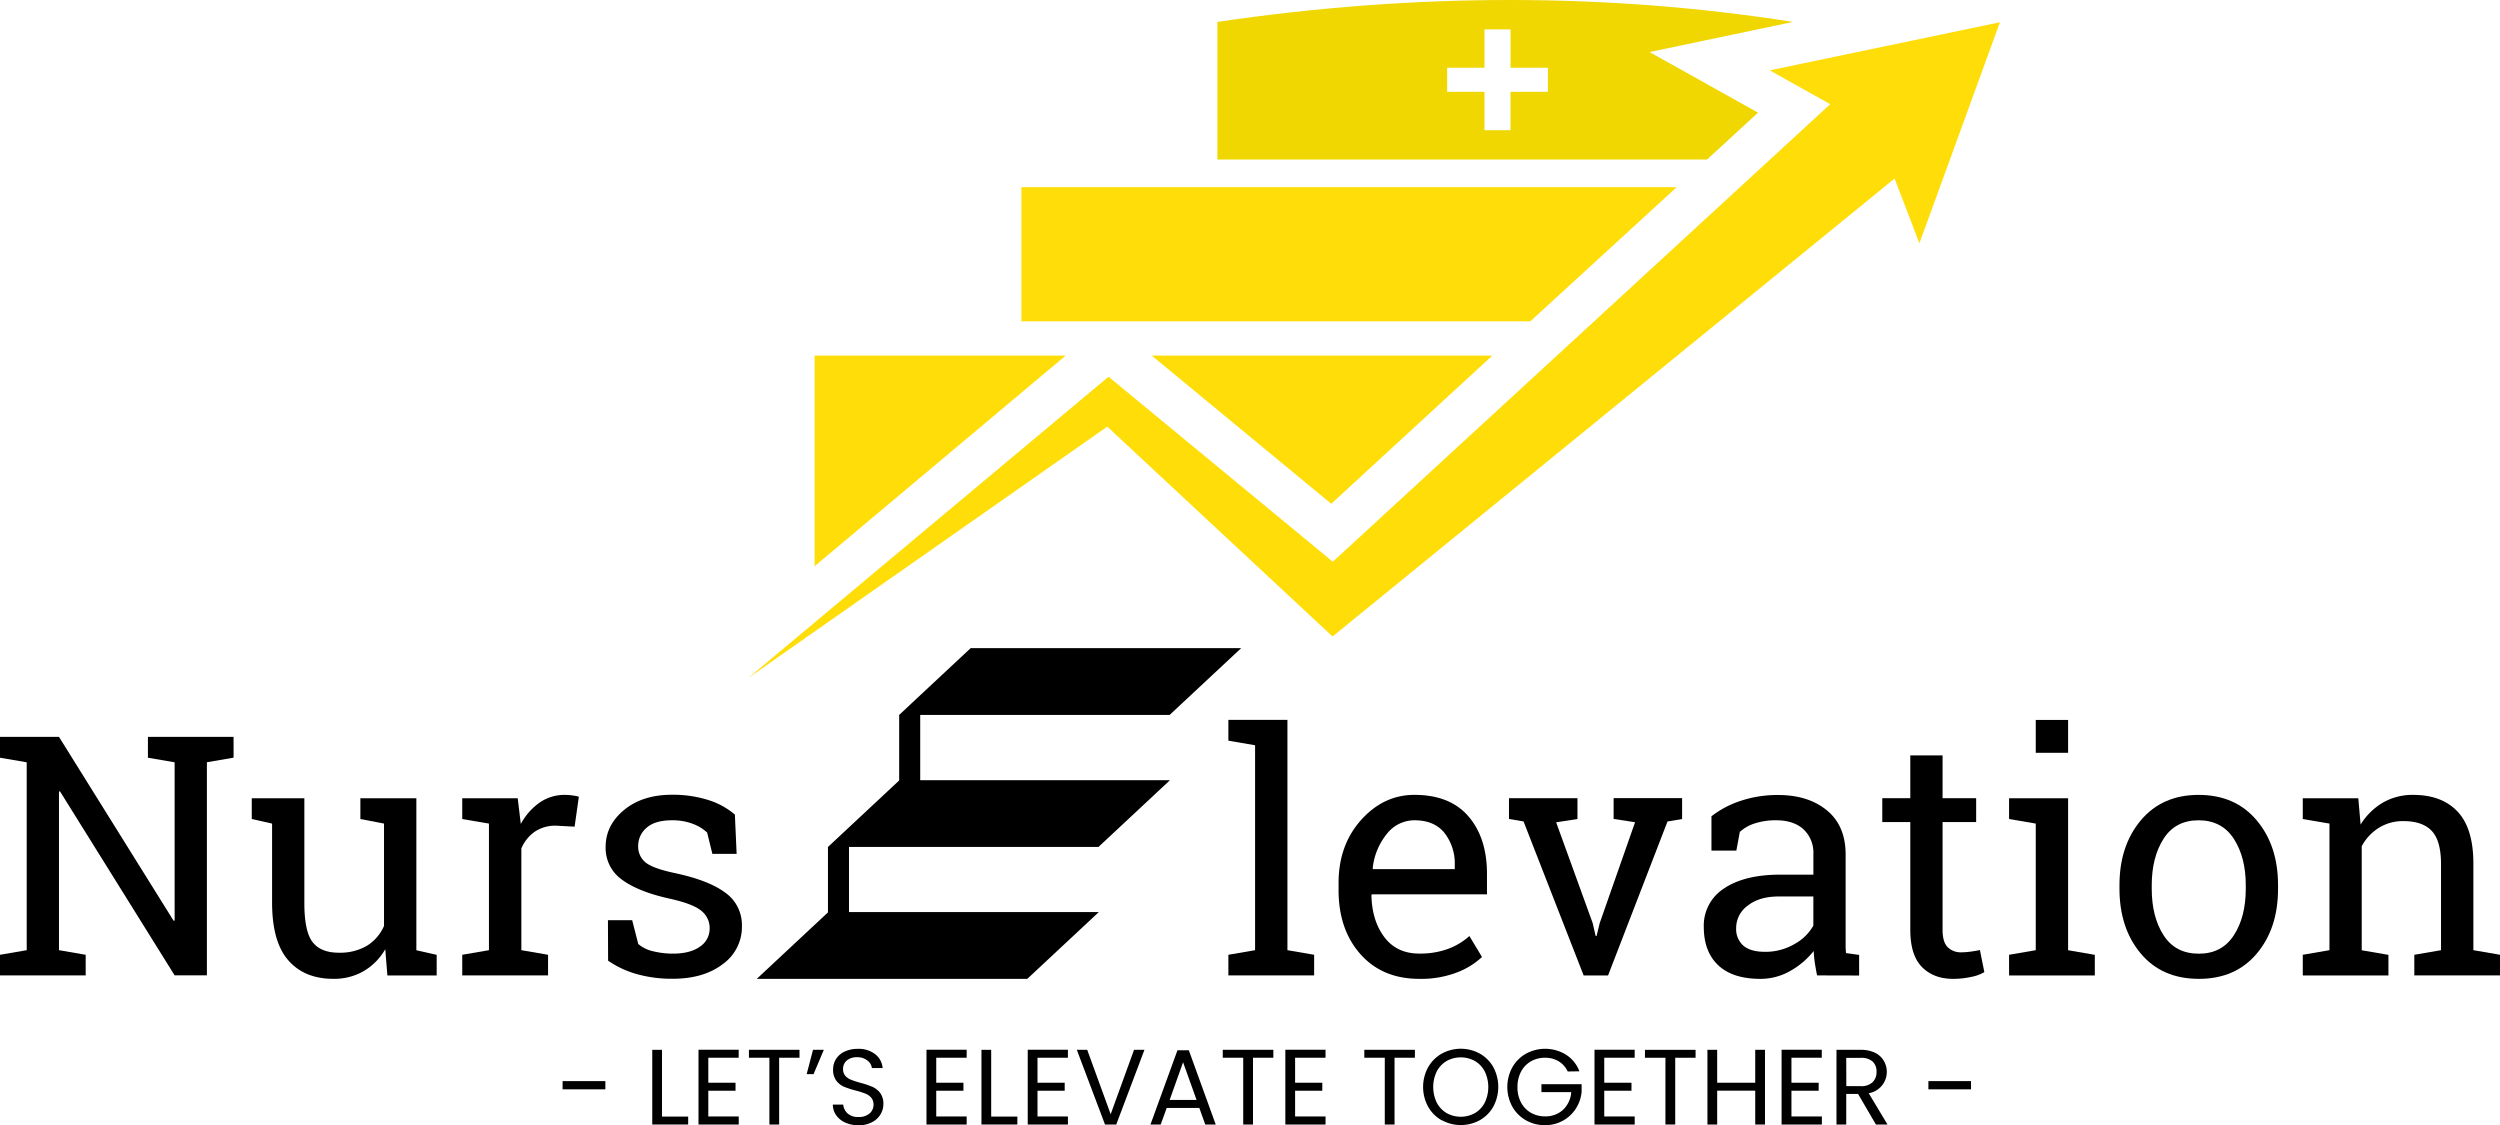 <svg xmlns="http://www.w3.org/2000/svg" viewBox="0 0 912.67 410.8"><defs><style>.cls-1{fill:#f0d701;}.cls-2{fill:#ffdd09;}</style></defs><g id="Layer_2" data-name="Layer 2"><g id="Layer_1-2" data-name="Layer 1"><path class="cls-1" d="M654.57,8Q552.8-8,444.43,8V58.25H623.17L641.8,41.12,602.2,19ZM565.08,33.52H551.45v14h-9.52v-14H528.31V24.73h13.62v-14h9.52v14h13.63Z"></path><polygon class="cls-2" points="297.38 129.82 297.38 206.7 389.04 129.82 297.38 129.82"></polygon><polygon class="cls-2" points="544.79 129.82 420.46 129.82 486 183.91 544.79 129.82"></polygon><polygon class="cls-2" points="612.12 68.32 372.88 68.32 372.88 117.31 558.66 117.31 612.12 68.32"></polygon><polygon class="cls-2" points="646.07 25.68 656.13 31.32 668.15 38.03 650.24 54.51 646.17 58.25 580.84 118.35 486.56 205.07 409.36 141.37 404.7 137.52 400.38 141.13 273.14 247.53 404.22 155.75 480.14 226.46 486.48 232.37 493.67 226.5 691.65 65.18 700.72 88.8 711.86 58.25 730.11 8.12 646.07 25.68"></polygon><path d="M221,394.68v3H205.38v-3Z"></path><path d="M241.68,407.63h9.55v2.89H238.12V383.26h3.56Z"></path><path d="M258.58,386.15v9.12h9.94v2.93h-9.94v9.39h11.11v2.93H255v-27.3h14.67v2.93Z"></path><path d="M291.87,383.26v2.89h-7.43v24.37h-3.56V386.15h-7.47v-2.89Z"></path><path d="M296.8,383.26h3.95L297,392.14h-2.51Z"></path><path d="M308.63,409.84a8.1,8.1,0,0,1-3.34-2.66,6.78,6.78,0,0,1-1.25-3.93h3.79a5,5,0,0,0,1.59,3.22,5.63,5.63,0,0,0,4,1.31,5.88,5.88,0,0,0,4-1.27,4.1,4.1,0,0,0,1.47-3.26,3.75,3.75,0,0,0-.86-2.55,5.49,5.49,0,0,0-2.15-1.48,32.88,32.88,0,0,0-3.48-1.1,31.1,31.1,0,0,1-4.33-1.41,6.91,6.91,0,0,1-2.77-2.21,6.48,6.48,0,0,1-1.16-4.05,7,7,0,0,1,1.14-3.95,7.43,7.43,0,0,1,3.19-2.66,11.31,11.31,0,0,1,4.71-.94,9.86,9.86,0,0,1,6.28,1.92,7.09,7.09,0,0,1,2.76,5.09h-3.92a4.17,4.17,0,0,0-1.64-2.76,5.79,5.79,0,0,0-3.83-1.19,5.55,5.55,0,0,0-3.64,1.15,3.93,3.93,0,0,0-1.41,3.23,3.48,3.48,0,0,0,.84,2.42,5.38,5.38,0,0,0,2.08,1.43,35.86,35.86,0,0,0,3.46,1.12,32.35,32.35,0,0,1,4.34,1.46,7.38,7.38,0,0,1,2.82,2.23,6.52,6.52,0,0,1,1.17,4.09,7.16,7.16,0,0,1-1.06,3.76,7.7,7.7,0,0,1-3.13,2.85,10.32,10.32,0,0,1-4.89,1.1A11.67,11.67,0,0,1,308.63,409.84Z"></path><path d="M341.79,386.15v9.12h9.93v2.93h-9.93v9.39H352.9v2.93H338.23v-27.3H352.9v2.93Z"></path><path d="M361.85,407.63h9.55v2.89H358.3V383.26h3.55Z"></path><path d="M378.76,386.15v9.12h9.93v2.93h-9.93v9.39h11.1v2.93H375.19v-27.3h14.67v2.93Z"></path><path d="M417.8,383.26l-10.29,27.26H403.4l-10.29-27.26h3.8l8.56,23.51L414,383.26Z"></path><path d="M437.83,404.46h-11.9l-2.19,6.06H420l9.86-27.11H434l9.82,27.11H440Zm-1-2.9-4.93-13.77L427,401.56Z"></path><path d="M464.86,383.26v2.89h-7.43v24.37h-3.57V386.15h-7.47v-2.89Z"></path><path d="M472.8,386.15v9.12h9.93v2.93H472.8v9.39h11.11v2.93H469.24v-27.3h14.67v2.93Z"></path><path d="M516.53,383.26v2.89H509.1v24.37h-3.56V386.15h-7.47v-2.89Z"></path><path d="M526.35,409a13.13,13.13,0,0,1-5-5,15.07,15.07,0,0,1,0-14.36,13.13,13.13,0,0,1,5-5,14.44,14.44,0,0,1,13.89,0,13,13,0,0,1,4.93,4.95,15.3,15.3,0,0,1,0,14.4,13,13,0,0,1-4.93,4.95,14.44,14.44,0,0,1-13.89,0Zm12.07-2.64a9.36,9.36,0,0,0,3.6-3.8,13.14,13.14,0,0,0,0-11.44,9.46,9.46,0,0,0-3.58-3.78,10.69,10.69,0,0,0-10.33,0,9.53,9.53,0,0,0-3.58,3.78,13.14,13.14,0,0,0,0,11.44,9.5,9.5,0,0,0,3.6,3.8,10.62,10.62,0,0,0,10.29,0Z"></path><path d="M572.32,391.16a8.52,8.52,0,0,0-3.29-3.7,9.45,9.45,0,0,0-5-1.31,10.21,10.21,0,0,0-5.14,1.31,9.32,9.32,0,0,0-3.6,3.76,11.81,11.81,0,0,0-1.31,5.65,11.67,11.67,0,0,0,1.31,5.63,9.27,9.27,0,0,0,3.6,3.74,10.21,10.21,0,0,0,5.14,1.31,9.33,9.33,0,0,0,6.58-2.39,9.86,9.86,0,0,0,3-6.45H562.73v-2.9H577.4v2.74a13.49,13.49,0,0,1-2.11,6.16,13,13,0,0,1-4.73,4.42,13.22,13.22,0,0,1-6.54,1.63A13.85,13.85,0,0,1,557.1,409a13.07,13.07,0,0,1-5-5,15,15,0,0,1,0-14.34,13.06,13.06,0,0,1,5-5,14.56,14.56,0,0,1,14.61.38,12.23,12.23,0,0,1,4.87,6.06Z"></path><path d="M585.66,386.15v9.12h9.94v2.93h-9.94v9.39h11.11v2.93H582.1v-27.3h14.67v2.93Z"></path><path d="M619,383.26v2.89h-7.43v24.37H608V386.15h-7.48v-2.89Z"></path><path d="M644.34,383.26v27.26h-3.56V398.16H626.89v12.36h-3.56V383.26h3.56v12h13.89v-12Z"></path><path d="M654,386.15v9.12h9.94v2.93H654v9.39h11.11v2.93H650.4v-27.3h14.67v2.93Z"></path><path d="M684.83,410.52l-6.5-11.15H674v11.15h-3.56V383.26h8.8a11.73,11.73,0,0,1,5.22,1.05,7.39,7.39,0,0,1,3.19,2.86,7.91,7.91,0,0,1-5.44,11.93l6.85,11.42Zm-10.8-14h5.24a5.94,5.94,0,0,0,4.34-1.43,5.09,5.09,0,0,0,1.45-3.81,4.9,4.9,0,0,0-1.43-3.76,6.18,6.18,0,0,0-4.36-1.33H674Z"></path><path d="M719.56,394.68v3H704v-3Z"></path><polygon points="401.01 309.2 427.11 284.82 335.94 284.82 335.94 260.99 427.01 260.99 453.11 236.62 354.36 236.62 328.26 260.99 328.26 284.92 302.26 309.2 302.26 333.08 276.27 357.35 375.03 357.35 401.13 332.97 309.94 332.97 309.94 309.2 401.01 309.2"></polygon><path d="M85.27,269v7.6l-9.74,1.67v77.8H63.75L21.89,288.88l-.36.12v57.88l9.75,1.68v7.53H0v-7.53l9.75-1.68V278.29L0,276.62V269H21.53l41.86,67.16.36-.12V278.29L54,276.62V269H85.27Z"></path><path d="M140.65,346.52a21.85,21.85,0,0,1-7.87,8,21.49,21.49,0,0,1-11.09,2.82q-10.53,0-16.44-6.76t-5.92-21V300.66L91.91,299v-7.59h19.2v38.27q0,10.35,3,14.23t9.51,3.89A19.41,19.41,0,0,0,134,345.24a16,16,0,0,0,6.19-7.21V300.66L131.56,299v-7.59H152v55.49l7.42,1.68v7.53h-18Z"></path><path d="M168.75,299v-7.59H189l1.13,9.39A22.75,22.75,0,0,1,197,293a15.8,15.8,0,0,1,9.24-2.81,20.12,20.12,0,0,1,2.84.21,15.77,15.77,0,0,1,2.24.45l-1.55,10.94-6.7-.36a13.43,13.43,0,0,0-7.83,2.19,14,14,0,0,0-4.91,6.13v37.13l9.75,1.68v7.53H168.75v-7.53l9.75-1.68V300.66Z"></path><path d="M268.92,311.72h-8.85l-1.92-7.78a15.86,15.86,0,0,0-5.41-3.25,20.77,20.77,0,0,0-7.38-1.23q-6.29,0-9.33,2.75a8.6,8.6,0,0,0-3.05,6.64,7.42,7.42,0,0,0,2.69,6q2.69,2.21,10.94,3.94,12.25,2.64,18.24,7.15a14.4,14.4,0,0,1,6,12.11,16.69,16.69,0,0,1-7,13.93q-7,5.33-18.2,5.33a47.18,47.18,0,0,1-13.22-1.71A34.91,34.91,0,0,1,222,350.71l-.06-14.77h8.85l2.21,8.67a12.36,12.36,0,0,0,5.53,2.69,30.47,30.47,0,0,0,7.15.84q6.27,0,9.83-2.54a7.85,7.85,0,0,0,3.56-6.67,8,8,0,0,0-3-6.4q-3-2.52-11.21-4.37-11.79-2.57-17.76-7a14.1,14.1,0,0,1-6-12q0-7.9,6.73-13.46t17.49-5.56a42.64,42.64,0,0,1,13.21,1.91,27.47,27.47,0,0,1,9.75,5.33Z"></path><path d="M448.44,270.4v-7.6H470v84.08l9.75,1.68v7.53H448.44v-7.53l9.75-1.68V272.07Z"></path><path d="M518.17,357.35q-13.51,0-21.5-9t-8-23.36v-2.63q0-13.82,8.22-23t19.47-9.18q13,0,19.76,7.89t6.73,21.05v7.36h-42l-.18.3q.18,9.33,4.72,15.34t12.74,6a29.51,29.51,0,0,0,10.49-1.71,24.17,24.17,0,0,0,7.81-4.69l4.6,7.65a28,28,0,0,1-9.18,5.65A36.53,36.53,0,0,1,518.17,357.35Zm-1.79-57.89a12.75,12.75,0,0,0-10.11,5A23.62,23.62,0,0,0,501.13,317l.12.3h29.84v-1.55a18.09,18.09,0,0,0-3.71-11.61Q523.67,299.46,516.38,299.46Z"></path><path d="M575.88,299l-7.78,1.2L581.44,337l1.07,4.67h.36L584,337l12.91-36.83-7.83-1.2v-7.59h25V299l-5.33.9-21.7,56.21h-8.91L556.2,299.88l-5.32-.9v-7.59h25Z"></path><path d="M663.36,356.09c-.36-1.75-.64-3.33-.84-4.72s-.33-2.79-.41-4.19a28.73,28.73,0,0,1-8.53,7.27,21.76,21.76,0,0,1-10.91,2.9q-10.11,0-15.37-4.94T622,338.51a16.09,16.09,0,0,1,7.45-14.2q7.44-5,20.42-5h12.14v-7.53a11.66,11.66,0,0,0-3.59-9q-3.59-3.31-10-3.32a24.36,24.36,0,0,0-7.8,1.14,14.47,14.47,0,0,0-5.47,3.11l-1.26,6.81h-9.09V298a35.09,35.09,0,0,1,10.71-5.65,42.42,42.42,0,0,1,13.63-2.12q11,0,17.82,5.62t6.82,16.09v31.15q0,1.26,0,2.46c0,.79.07,1.59.15,2.39l4.78.66v7.53Zm-19-8.61a21,21,0,0,0,10.7-2.81,17.52,17.52,0,0,0,6.94-6.76V327.27H649.49q-7.25,0-11.45,3.35a10.06,10.06,0,0,0-4.22,8.13,8.08,8.08,0,0,0,2.63,6.49Q639.09,347.48,644.41,347.48Z"></path><path d="M709.17,275.78v15.61h12.26v8.73H709.17v39.29q0,4.54,1.88,6.39a6.81,6.81,0,0,0,5,1.86,25.56,25.56,0,0,0,3.49-.27c1.3-.18,2.38-.37,3.26-.57l1.62,8.07a15.07,15.07,0,0,1-4.91,1.77,30.77,30.77,0,0,1-6.46.69q-7.17,0-11.42-4.34t-4.24-13.6V300.12H687.16v-8.73h10.23V275.78Z"></path><path d="M733.45,348.56l9.74-1.68V300.66L733.45,299v-7.59H755v55.49l9.75,1.68v7.53H733.45ZM755,274.82H743.19v-12H755Z"></path><path d="M773.75,323.14q0-14.36,7.78-23.65t21.1-9.3q13.39,0,21.2,9.27t7.81,23.68v1.32q0,14.46-7.78,23.68t-21.11,9.21q-13.46,0-21.22-9.24t-7.78-23.65Zm11.78,1.32q0,10.28,4.34,17t12.88,6.7q8.37,0,12.74-6.7t4.37-17v-1.32q0-10.17-4.37-16.92t-12.86-6.76q-8.49,0-12.79,6.76t-4.31,16.92Z"></path><path d="M840.67,348.56l9.74-1.68V300.66L840.67,299v-7.59h20.27l.84,9.62a23.58,23.58,0,0,1,8.1-8A21.64,21.64,0,0,1,881,290.19q10.47,0,16.21,6.13t5.74,18.93v31.63l9.75,1.68v7.53H881.39v-7.53l9.75-1.68V315.49q0-8.55-3.38-12.14t-10.32-3.59a16.64,16.64,0,0,0-9,2.45,18,18,0,0,0-6.25,6.7v38l9.75,1.68v7.53H840.67Z"></path></g></g></svg>